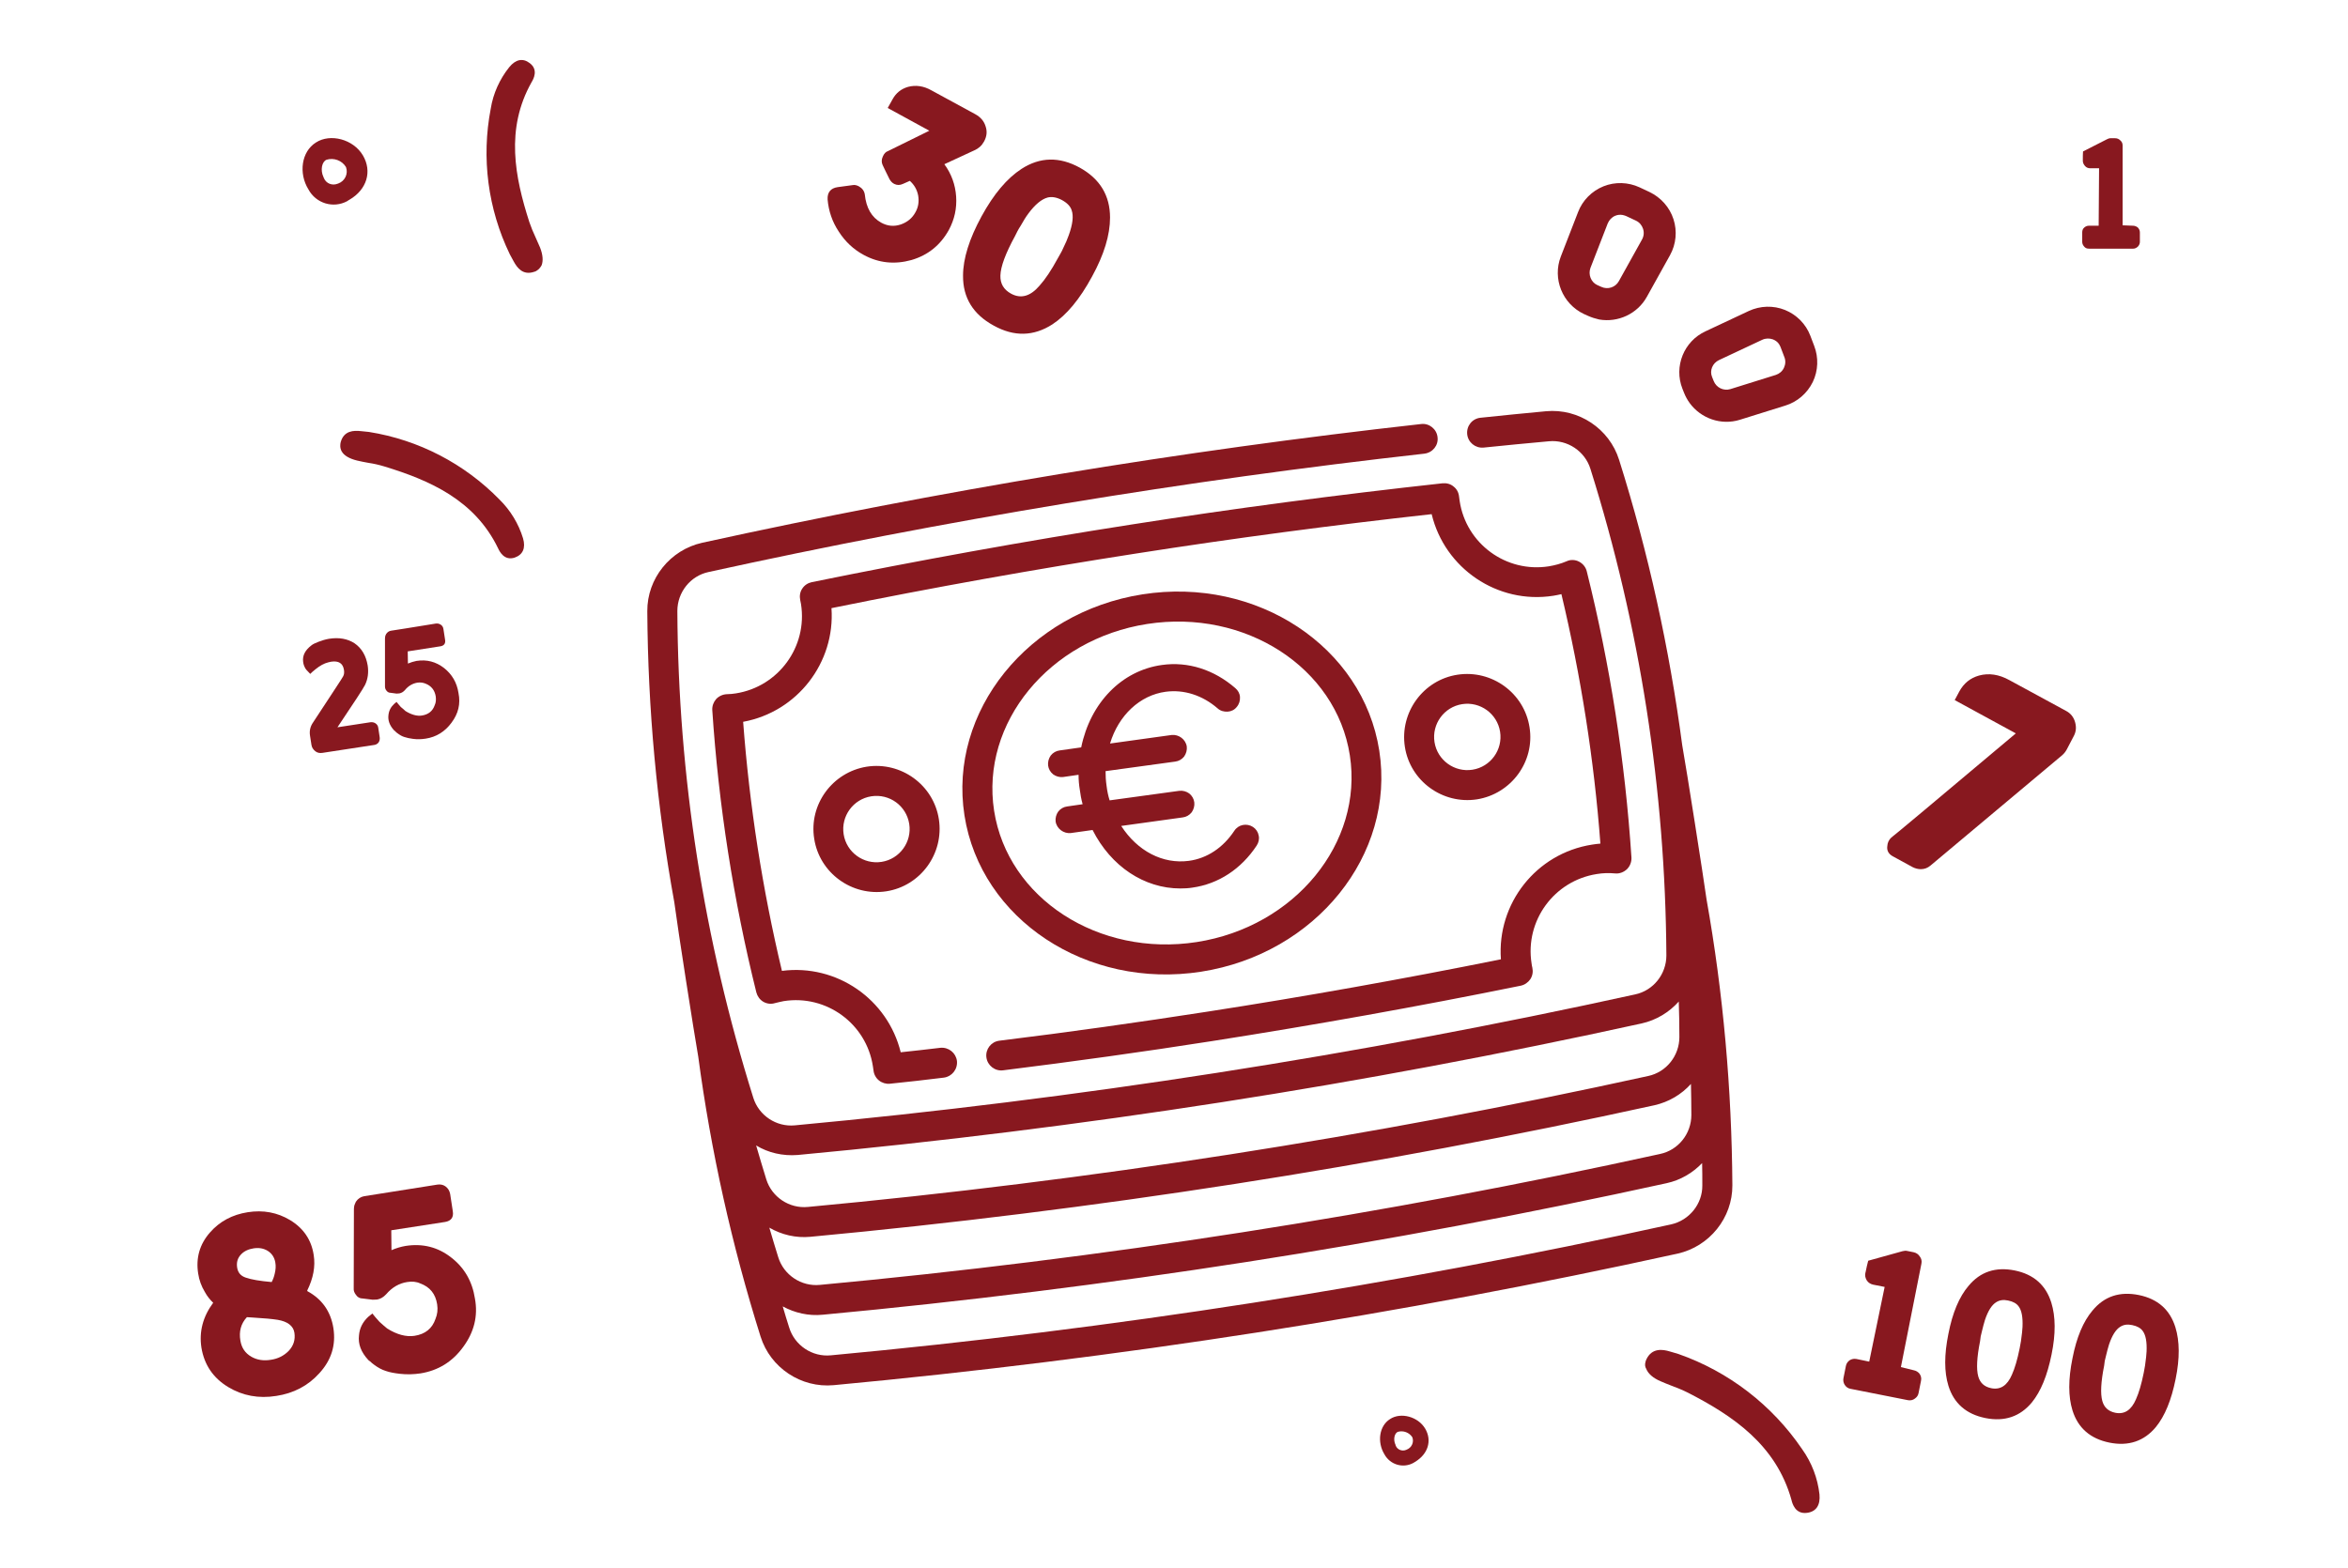 <?xml version="1.0" encoding="utf-8"?>
<!-- Generator: Adobe Illustrator 25.3.1, SVG Export Plug-In . SVG Version: 6.00 Build 0)  -->
<svg version="1.1" id="_ÎÓÈ_1" xmlns="http://www.w3.org/2000/svg" xmlns:xlink="http://www.w3.org/1999/xlink" x="0px" y="0px"
	 viewBox="0 0 1156.4 772.3" style="enable-background:new 0 0 1156.4 772.3;" xml:space="preserve">
<style type="text/css">
	.st0{fill:#88181F;}
	.st1{enable-background:new    ;}
</style>
<g>
	<path class="st0" d="M780.1,154.7l2,0.9c1.8,0.8,3.7,1.4,5.5,1.8c9.2,1.6,18.8-2.7,23.5-11.2l11.4-20.5c3-5.4,3.6-11.9,1.7-17.7
		c-1.9-5.9-6.2-10.7-11.8-13.4l-4.9-2.3c-5.6-2.6-12.1-2.8-17.8-0.5s-10.3,6.9-12.5,12.7l-8.5,21.9
		C764.5,137.3,769.5,149.7,780.1,154.7L780.1,154.7z M783.3,132l8.5-21.9c0.7-1.7,2-3.1,3.7-3.8c1.2-0.5,2.4-0.6,3.6-0.4
		c0.6,0.1,1.1,0.3,1.7,0.5l4.9,2.3c1.7,0.8,2.9,2.2,3.5,4s0.4,3.7-0.5,5.3l-11.4,20.5c-1.7,3.1-5.5,4.3-8.7,2.8l-2-0.9l0,0
		C783.6,139,782.1,135.3,783.3,132L783.3,132z"/>
	<path class="st0" d="M828.6,191.5l0.8,2c0.7,1.8,1.7,3.6,2.8,5.1c5.5,7.5,15.4,11.1,24.7,8.2l22.4-7c5.9-1.8,10.8-6.1,13.5-11.6
		c2.7-5.6,2.9-12.1,0.7-17.8l-1.9-5c-2.2-5.8-6.8-10.4-12.5-12.7s-12.2-2.1-17.8,0.5l-21.3,10C829.3,168.1,824.3,180.6,828.6,191.5
		L828.6,191.5z M846.6,177.4l21.3-10c1.7-0.8,3.6-0.8,5.3-0.2c1.2,0.5,2.2,1.2,2.9,2.2c0.3,0.5,0.6,1,0.8,1.5l1.9,5
		c0.7,1.7,0.6,3.6-0.2,5.3s-2.2,2.9-4,3.5l-22.4,7c-3.3,1-6.9-0.7-8.2-4l-0.8-2l0,0C841.9,182.6,843.4,178.9,846.6,177.4
		L846.6,177.4z"/>
</g>
<g>
	<g>
		<path class="st0" d="M573.9,338.7c9.6-1.3,19.2,1.8,27.2,8.7c1.9,1.7,4.9,1.5,6.5-0.5c1.7-1.9,1.5-4.9-0.5-6.5
			c-10-8.7-22.3-12.6-34.5-10.9c-20.5,2.8-34.7,20-38.4,40.4l-12.1,1.7c-2.5,0.3-4.3,2.7-4,5.2s2.7,4.3,5.2,4l9.9-1.4
			c-0.1,3.1,0.1,6.2,0.6,9.3c0.4,3.1,1.1,6.1,2,9.1l-9.9,1.4c-2.5,0.3-4.3,2.7-4,5.2s2.7,4.3,5.2,4l12.1-1.7
			c9.5,19.9,28.3,31.3,47.8,28.6c12.2-1.7,23-8.7,30.3-19.8c1.4-2.1,0.8-5-1.3-6.4s-5-0.8-6.4,1.3c-5.8,8.8-14.3,14.4-23.8,15.7
			c-14.5,2-28.7-6.2-36.8-20.7l33.3-4.6c2.5-0.3,4.3-2.7,4-5.2s-2.7-4.3-5.2-4l-36,4.9c-1-2.9-1.7-6-2.1-9.1
			c-0.4-3.1-0.6-6.2-0.4-9.3l36-4.9c2.5-0.3,4.3-2.7,4-5.2s-2.7-4.3-5.2-4l-33.3,4.6C547.8,352.4,559.3,340.7,573.9,338.7
			L573.9,338.7z"/>
		<path class="st0" d="M581.3,437.7c-17.7,0-34.1-10.8-43.2-28.8l-10.7,1.5c-3.6,0.4-7-2.2-7.5-5.7c-0.2-1.7,0.3-3.5,1.3-4.9
			c1.1-1.4,2.7-2.3,4.4-2.5l7.6-1.1c-0.7-2.5-1.1-4.9-1.4-7.2c-0.4-2.4-0.6-4.8-0.6-7.3l-7.6,1.1c-1.8,0.2-3.5-0.3-4.9-1.3
			c-1.4-1.1-2.3-2.7-2.5-4.4c-0.2-1.7,0.3-3.5,1.3-4.9c1.1-1.4,2.7-2.3,4.4-2.5l10.6-1.5c4.5-22,20-37.9,39.8-40.6
			c12.8-1.8,25.6,2.3,36.1,11.4c1.3,1.1,2.2,2.6,2.3,4.4c0.1,1.8-0.4,3.5-1.6,4.9c-1.1,1.4-2.7,2.2-4.5,2.3
			c-1.8,0.1-3.6-0.4-4.9-1.6c-7.5-6.5-16.6-9.4-25.6-8.2c-12.7,1.7-23.2,11.6-27.4,25.5l30.3-4.2c3.6-0.4,7,2.2,7.5,5.7
			c0.2,1.7-0.3,3.5-1.3,4.9c-1.1,1.4-2.7,2.3-4.4,2.5l-34.3,4.7c0,2.2,0.1,4.6,0.5,7.3c0.3,2.5,0.8,4.9,1.5,7.1l34.3-4.7
			c1.8-0.2,3.5,0.3,4.9,1.3c1.4,1.1,2.3,2.7,2.5,4.4c0.2,1.7-0.3,3.5-1.3,4.9c-1.1,1.4-2.7,2.3-4.4,2.5l-30.3,4.2
			c8,12.4,20.5,18.9,33.3,17.2c9-1.2,16.9-6.5,22.4-14.8c2-3.1,6.1-3.9,9.2-1.9c1.5,1,2.5,2.5,2.8,4.2c0.4,1.7,0,3.5-1,5
			c-7.6,11.5-18.8,18.9-31.7,20.7C585.3,437.6,583.3,437.7,581.3,437.7z M540.4,404.5l0.6,1.3c9.2,19.3,27.1,30.1,45.7,27.5
			c11.7-1.6,22-8.3,28.9-18.9c0.8-1.2,0.4-2.8-0.7-3.6c-1.2-0.8-2.8-0.4-3.6,0.7c-6.1,9.3-15.1,15.2-25.2,16.6
			c-15.1,2.1-30.3-6.4-38.8-21.7l-1.4-2.6l36.2-5c0.7-0.1,1.3-0.4,1.7-1c0.4-0.6,0.6-1.3,0.6-2c-0.1-0.7-0.4-1.3-1-1.7
			c-0.6-0.4-1.3-0.6-2-0.6l-37.6,5.1l-0.5-1.6c-1-3-1.8-6.2-2.2-9.5c-0.5-3.6-0.6-6.8-0.4-9.7l0.1-1.6l37.6-5.1
			c0.7-0.1,1.3-0.4,1.7-1c0.4-0.6,0.6-1.3,0.6-2c-0.2-1.4-1.5-2.4-3-2.3l-36.1,5l0.6-2.8c3.9-17,16.2-29.3,31.5-31.4l0,0
			c10.1-1.4,20.3,1.9,28.8,9.2c0.5,0.5,1.2,0.7,1.9,0.7c0.7-0.1,1.3-0.4,1.7-0.9l0.1-0.1c0.5-0.5,0.7-1.2,0.6-1.9
			c-0.1-0.7-0.4-1.3-0.9-1.7c-9.7-8.4-21.3-12.1-33-10.5c-18.5,2.5-32.9,17.7-36.7,38.8l-0.3,1.4l-13.5,1.9c-0.7,0.1-1.3,0.4-1.7,1
			c-0.4,0.6-0.6,1.3-0.6,2c0.1,0.7,0.4,1.3,1,1.7c0.6,0.4,1.3,0.6,2,0.6l12.2-1.7l-0.1,2.4c-0.1,3,0.1,6,0.6,8.9
			c0.4,2.8,1,5.7,1.9,8.8l0.7,2.2l-12.2,1.7c-1.4,0.2-2.5,1.6-2.3,3c0.2,1.4,1.6,2.4,3,2.3L540.4,404.5z"/>
	</g>
	<g>
		<path class="st0" d="M828.5,367.1L828.5,367.1c-6.3-47.6-16.6-94.6-31.1-140.6c-4.8-15.3-19.9-25.4-36-23.9
			c-10.3,1-21.2,2-32.2,3.2c-4.1,0.4-7,4-6.6,8.1c0.4,4,4,7,8.1,6.6c11-1.1,21.8-2.2,32.1-3.1c9.2-0.9,17.8,4.9,20.5,13.6
			c24.4,77.6,36.9,158.3,37.4,239.7c0,9.2-6.4,17.3-15.4,19.2c-136,29.9-275.2,51.6-413.8,64.5c-9.2,0.9-17.8-4.9-20.5-13.6
			C346.6,463,334,382.4,333.6,301c0-9.2,6.4-17.3,15.4-19.2c116.1-25.5,234.7-45.1,352.5-58.3c4.1-0.5,7-4.1,6.5-8.1
			c-0.4-4-4.1-7-8.1-6.5c-118.4,13.2-237.5,32.9-354.1,58.5c-15.7,3.5-27.1,17.6-27,33.7c0.3,48.2,4.7,96.1,13.3,143.4l0,0
			c1.7,13.1,9.7,64.1,11.8,76.1c6.2,46.4,16.5,92.8,30.7,137.9c4.8,15.3,19.9,25.4,36,23.9c69.6-6.5,139.4-15.2,208.8-26
			s138.5-23.8,206.8-38.8c15.7-3.5,27.1-17.6,27-33.7c-0.3-47.3-4.5-94.7-12.7-140.7C838.8,431.1,830.8,380,828.5,367.1L828.5,367.1
			z M392.9,569c69.6-6.5,139.4-15.2,208.8-26s138.5-23.8,206.8-38.8c7.2-1.6,13.6-5.5,18.3-10.8c0.2,5.8,0.3,11.7,0.3,17.5
			c0,9.2-6.4,17.3-15.4,19.2c-136,29.9-275.2,51.6-413.8,64.5c-9.2,0.9-17.8-4.9-20.5-13.6c-1.7-5.6-3.4-11.1-5-16.7
			C378.3,567.9,385.5,569.6,392.9,569L392.9,569z M832.8,534c0.1,5.1,0.2,10.2,0.2,15.3c0,9.2-6.4,17.3-15.4,19.2
			c-136,29.9-275.2,51.6-413.8,64.5c-9.2,0.9-17.8-4.9-20.5-13.6c-1.5-4.9-3-9.7-4.4-14.6c6,3.5,13.1,5.2,20.3,4.5
			c69.6-6.5,139.4-15.2,208.8-26s138.5-23.8,206.8-38.8C821.9,542.9,828.1,539.2,832.8,534L832.8,534z M823,603.2
			c-136,29.9-275.2,51.6-413.8,64.5c-9.2,0.9-17.8-4.9-20.5-13.6c-1.1-3.5-2.2-7-3.2-10.5c5.9,3.2,12.7,4.8,19.7,4.1
			c69.6-6.5,139.4-15.2,208.8-26s138.5-23.8,206.8-38.8c6.9-1.5,12.9-5.1,17.5-9.9c0.1,3.7,0.1,7.3,0.1,11
			C838.5,593.1,832,601.2,823,603.2L823,603.2z"/>
		<path class="st0" d="M557.3,258.4c-52,8.1-105,17.7-157.5,28.4c-1.9,0.4-3.6,1.5-4.7,3.2c-1.1,1.6-1.4,3.7-1,5.6
			c0.1,0.6,0.3,1.3,0.4,2c3.3,21-11.1,40.7-32.1,44c-1.4,0.2-2.9,0.4-4.5,0.4c-2,0.1-3.9,1-5.2,2.4c-1.3,1.5-2,3.4-1.9,5.4
			c3.1,46.8,10.4,93.6,21.7,139.1c0.5,1.9,1.7,3.6,3.4,4.6c1.7,1,3.8,1.3,5.7,0.7c1.5-0.4,3-0.7,4.4-1c21-3.3,40.7,11.1,43.9,32.1
			c0.1,0.7,0.2,1.4,0.3,2c0.2,2,1.2,3.8,2.7,5s3.5,1.8,5.4,1.6c8.7-0.9,17.7-1.9,26.5-3c4-0.5,6.9-4.1,6.5-8.2
			c-0.5-4-4.1-6.9-8.2-6.5c-6.5,0.8-13,1.5-19.5,2.2c-6.4-26.1-31.5-43.6-58.5-40.1c-9.6-40.2-16-81.4-19.1-122.7
			c26.7-4.9,45.4-29.2,43.5-56c50.1-10.2,100.5-19.2,150-26.9c47.9-7.5,96.8-14,145.6-19.4c6.4,26.7,32.4,44.5,59.9,40.2
			c1.3-0.2,2.7-0.5,4-0.8c9.6,40.3,16.1,81.6,19.2,122.9c-1.4,0.1-2.7,0.3-4.1,0.5c-27.6,4.3-46.9,29.1-44.9,56.5
			c-48.1,9.7-96.8,18.4-144.6,25.8c-33.6,5.2-68.1,10.1-102.4,14.3c-4.1,0.5-6.9,4.2-6.4,8.2s4.2,6.9,8.2,6.4
			c34.5-4.3,69.1-9.1,102.9-14.4c50.4-7.9,101.5-17,152.1-27.3c1.9-0.4,3.6-1.6,4.7-3.2c1.1-1.7,1.4-3.7,1-5.6
			c-0.2-0.7-0.3-1.5-0.4-2.2c-3.3-21,11.1-40.7,32.1-44c3-0.5,6-0.6,9.1-0.3c2.1,0.2,4.2-0.6,5.8-2.1c1.5-1.5,2.3-3.6,2.2-5.7
			c-3.1-47.4-10.5-94.9-22-141c-0.5-2.1-1.9-3.8-3.8-4.8c-1.9-1-4.2-1.1-6.1-0.2c-2.8,1.2-5.8,2-8.8,2.5
			c-21,3.3-40.7-11.1-43.9-32.1c-0.1-0.8-0.2-1.5-0.3-2.2c-0.2-2-1.1-3.8-2.7-5c-1.5-1.3-3.5-1.8-5.5-1.6
			C659.2,243.7,607.6,250.5,557.3,258.4L557.3,258.4z"/>
		<path class="st0" d="M679.3,369.8c-8-51.2-60.3-85.8-116.6-77S467,350.5,475,401.7s60.3,85.8,116.6,77
			C648,469.9,687.3,421.1,679.3,369.8z M489.6,399.4c-6.7-43.2,27.1-84.5,75.4-92s93.1,21.5,99.8,64.7s-27.1,84.5-75.4,92
			C541.1,471.6,496.3,442.6,489.6,399.4z"/>
		<path class="st0" d="M401,413.2c2.6,16.9,18.6,28.5,35.5,25.9s28.5-18.6,25.9-35.5s-18.6-28.5-35.5-25.9
			C410,380.4,398.3,396.3,401,413.2L401,413.2z M447.8,405.9c1.4,8.9-4.7,17.3-13.6,18.7s-17.3-4.7-18.7-13.6
			c-1.4-8.9,4.7-17.3,13.6-18.7C438.1,390.9,446.4,397,447.8,405.9L447.8,405.9z"/>
		<path class="st0" d="M753.3,358.3c-2.6-16.9-18.6-28.5-35.5-25.9s-28.5,18.6-25.9,35.5s18.6,28.5,35.5,25.9
			C744.3,391.1,756,375.2,753.3,358.3L753.3,358.3z M706.5,365.6c-1.4-8.9,4.7-17.3,13.6-18.7c8.9-1.4,17.3,4.7,18.7,13.6
			s-4.7,17.3-13.6,18.7C716.3,380.6,707.9,374.5,706.5,365.6L706.5,365.6z"/>
	</g>
</g>
<g class="st1">
	<path class="st0" d="M936.2,673.5l6.5,1.6c1,0.2,2,0.8,2.7,1.7c0.7,1,1,2.2,0.7,3.5l-1.2,6c-0.2,1.1-0.8,2-1.8,2.7
		c-1,0.8-2.2,1-3.4,0.8l-28.3-5.6c-1.2-0.2-2.2-0.9-2.9-2c-0.6-1-0.8-2.1-0.6-3.2l1.2-6c0.2-1.2,0.9-2.2,1.9-2.9
		c1-0.6,2.1-0.8,3.3-0.6l6.3,1.3l7.6-36.8l-5.6-1.1c-1.3-0.3-2.4-0.9-3.2-2.1c-0.7-1.2-1-2.4-0.7-3.7l0.1-0.3
		c0.4-2.2,0.9-4.1,1.3-5.7l16.9-4.7c0.8-0.2,1.6-0.3,2.4-0.1l3,0.6c1.4,0.3,2.4,1,3.1,2.1c0.8,1,1.1,2.3,0.8,3.6L936.2,673.5z"/>
	<path class="st0" d="M1010.3,641.8c2.1,6.8,2.2,15.3,0.1,25.5c-2.1,10.4-5.3,18.2-9.7,23.6c-5.8,7-13.5,9.6-22.9,7.7
		c-9.4-1.9-15.5-7.2-18.2-15.9c-2.1-6.8-2.1-15.3,0-25.6c2-10.3,5.3-18.2,9.9-23.6c5.8-7,13.4-9.5,22.8-7.6
		C1001.6,627.8,1007.6,633.1,1010.3,641.8z M975.2,660.7c-1.6,8-1.9,13.8-0.9,17.4c0.9,3.2,3,5.1,6.4,5.8c4.5,0.9,7.9-1.3,10.2-6.7
		c1.4-3.1,2.7-7.5,3.8-13l0.4-2.2c0.2-0.9,0.3-1.7,0.4-2.6c0.3-2,0.5-3.9,0.6-5.7c0.2-4.7-0.4-8.1-1.9-10.1c-1-1.4-2.7-2.4-5.2-2.9
		c-2.3-0.5-4.2-0.2-5.8,0.8c-2.2,1.3-4.1,4.3-5.6,8.8c-0.5,1.6-1,3.5-1.5,5.6c-0.2,0.8-0.4,1.6-0.6,2.5L975.2,660.7z"/>
	<path class="st0" d="M1071.4,653.9c2.1,6.8,2.2,15.3,0.1,25.5c-2.1,10.4-5.3,18.2-9.7,23.6c-5.8,7-13.5,9.6-22.9,7.7
		c-9.4-1.9-15.5-7.2-18.2-15.9c-2.1-6.8-2.1-15.3,0-25.6c2-10.3,5.3-18.2,9.9-23.6c5.8-7,13.4-9.5,22.8-7.6
		C1062.7,639.9,1068.7,645.2,1071.4,653.9z M1036.3,672.8c-1.6,8-1.9,13.8-0.9,17.4c0.9,3.2,3,5.1,6.4,5.8c4.5,0.9,7.9-1.3,10.2-6.7
		c1.4-3.1,2.7-7.5,3.8-13l0.4-2.2c0.2-0.9,0.3-1.7,0.4-2.6c0.3-2,0.5-3.9,0.6-5.7c0.2-4.7-0.4-8.1-1.9-10.1c-1-1.4-2.7-2.4-5.2-2.9
		c-2.3-0.5-4.2-0.2-5.8,0.8c-2.2,1.3-4.1,4.3-5.6,8.8c-0.5,1.6-1,3.5-1.5,5.6c-0.2,0.8-0.4,1.6-0.6,2.5L1036.3,672.8z"/>
</g>
<g class="st1">
	<path class="st0" d="M182.5,355.8c0.9-0.1,1.8,0.1,2.5,0.6c0.7,0.5,1.2,1.2,1.3,2.2l0.7,4.6c0.1,0.9,0,1.7-0.5,2.5
		c-0.5,0.7-1.3,1.2-2.2,1.3l-25.5,3.9c-1.3,0.2-2.5,0-3.5-0.8c-1-0.8-1.7-1.8-1.9-3.1l-0.7-4.5c-0.4-2.4,0.1-4.6,1.5-6.6
		c9.5-14.5,14.5-22,14.8-22.7c0.5-0.9,0.6-2,0.4-3.2c-0.5-3.2-2.6-4.6-6.4-4c-0.5,0.1-1,0.2-1.3,0.3c-2.1,0.5-4.2,1.7-6.3,3.4
		c-1.2,1-2.1,1.7-2.6,2.3l-1.8-1.9l-0.1-0.1l-0.2-0.3c-0.2-0.2-0.4-0.5-0.5-0.8c-0.5-0.9-0.8-1.9-0.9-2.9c-0.4-3,1-5.7,4-8
		c0.7-0.6,1.9-1.2,3.5-1.8c1.8-0.7,3.5-1.2,5.2-1.5c5-0.8,9.2,0,12.6,2.2c3.5,2.4,5.7,6.1,6.5,11c0.5,3.4,0.1,6.6-1.3,9.5
		c-0.9,1.8-5.4,8.7-13.6,20.9L182.5,355.8z"/>
	<path class="st0" d="M222.4,356c-3.2,4.4-7.5,7.1-12.8,7.9c-2,0.3-4.1,0.4-6.2,0.1c-1.6-0.2-3-0.5-4.2-0.9c-1.1-0.3-2.3-1-3.5-1.9
		c-0.4-0.3-0.8-0.6-1.1-1c-0.1-0.1-0.3-0.2-0.4-0.3l-0.1-0.1l-0.1-0.1c-2.1-2.3-3-4.8-2.7-7.3c0.2-2.2,1.1-4,2.8-5.6
		c0.5-0.4,0.9-0.8,1.2-1c0.4,0.6,1.2,1.4,2.1,2.5l1.2,1l1.1,1c2.9,1.8,5.7,2.6,8.1,2.2c3.2-0.5,5.3-2.2,6.3-5.1
		c0.6-1.3,0.7-2.7,0.5-4.3c-0.5-3.1-2.2-5.2-5-6.3c-1.2-0.5-2.5-0.7-4-0.5c-2.4,0.4-4.5,1.6-6.2,3.7c-0.8,0.9-1.7,1.4-2.7,1.6
		c-0.1,0-0.6,0-1.4,0.1l-3-0.4c-0.8,0-1.5-0.4-2-1.1c-0.5-0.6-0.7-1.3-0.7-2l0-23.7c0-0.3,0.1-0.6,0.1-1c0.1-0.4,0.3-0.8,0.5-1.2
		c0.6-0.9,1.5-1.5,2.5-1.6c1.6-0.2,8.9-1.4,21.9-3.5c0.8-0.1,1.6,0,2.4,0.5c0.8,0.5,1.3,1.3,1.4,2.3l0.8,5.2
		c0.3,1.8-0.5,2.9-2.3,3.2l-16.1,2.5l0.1,6c1.4-0.6,2.8-1,4.2-1.3c5.1-0.8,9.6,0.4,13.6,3.5c3.9,3.1,6.3,7.1,7.1,12.3
		C226.9,346.8,225.7,351.6,222.4,356z"/>
</g>
<g class="st1">
	<path class="st0" d="M1045.4,111l5.1,0.2c0.8,0,1.6,0.3,2.3,0.8c0.7,0.7,1.1,1.5,1.1,2.5l0,4.6c0,0.9-0.3,1.6-0.9,2.3
		c-0.7,0.7-1.5,1.1-2.4,1.1l-21.8,0c-1,0-1.8-0.3-2.4-1.1c-0.6-0.7-0.9-1.4-0.9-2.3l0-4.6c0-1,0.3-1.8,1-2.4
		c0.7-0.6,1.4-0.9,2.3-0.9l4.8,0l0.2-28.3l-4.3,0c-1,0-1.9-0.3-2.6-1.1c-0.7-0.8-1.1-1.6-1.1-2.6l0-0.2c0-1.7,0-3.2,0.1-4.4l11.8-6
		c0.6-0.3,1.1-0.5,1.7-0.5l2.3,0c1.1,0,1.9,0.4,2.6,1.1c0.8,0.7,1.1,1.5,1.1,2.6L1045.4,111z"/>
</g>
<g class="st1">
	<path class="st0" d="M151.4,636.1c7.2,3.9,11.5,10,12.8,18.2c1.3,8.4-1,15.8-7,22.3c-5.5,6.1-12.6,9.8-21.1,11.1
		c-8.7,1.4-16.6-0.1-23.6-4.3c-7.5-4.5-11.9-11-13.3-19.5c-1.2-7.8,0.7-15.2,5.8-22.1c-1.7-1.6-3-3.3-4.1-5.3
		c-1.7-2.8-2.8-5.8-3.3-9.1c-1.2-7.6,0.7-14.4,5.8-20.2c4.8-5.5,11-8.8,18.6-10c7.6-1.2,14.6,0.1,20.9,3.9c6.6,4,10.5,9.8,11.6,17.2
		c0.9,5.6-0.2,11.4-3.2,17.5L151.4,636.1z M135.6,622c-0.4-2.5-1.7-4.5-3.8-5.8c-2-1.2-4.2-1.6-6.9-1.2c-2.6,0.4-4.7,1.4-6.2,3
		c-1.7,1.8-2.3,3.9-1.9,6.5c0.4,2.5,1.8,4.1,4.2,4.9c2.8,1,7.1,1.7,12.8,2.2c0.7-1.3,1.2-2.7,1.5-4.1
		C135.8,625.5,135.9,623.7,135.6,622z M136.7,650.2c-2.6-0.4-6.6-0.8-12-1.1l-3.1-0.2c-2.9,3.1-4,7-3.2,11.6
		c0.6,3.5,2.3,6.1,5.4,7.9c2.8,1.6,6,2.1,9.6,1.5c3.5-0.5,6.4-2,8.7-4.3c2.5-2.6,3.4-5.6,2.9-9S141.6,651,136.7,650.2z"/>
	<path class="st0" d="M228.1,663.6c-5.3,7.3-12.3,11.6-21,13c-3.4,0.5-6.8,0.6-10.2,0.2c-2.6-0.3-4.9-0.7-6.9-1.4
		c-1.9-0.6-3.8-1.6-5.8-3.1c-0.7-0.5-1.3-1-1.9-1.6c-0.2-0.1-0.4-0.3-0.7-0.5l-0.2-0.2l-0.1-0.1c-3.5-3.8-5-7.8-4.5-12
		c0.3-3.6,1.8-6.6,4.6-9.2c0.8-0.7,1.5-1.2,2-1.6c0.7,1,1.9,2.3,3.5,4.1l1.9,1.7l1.9,1.6c4.8,3,9.3,4.2,13.4,3.6
		c5.3-0.8,8.8-3.6,10.4-8.4c0.9-2.2,1.2-4.5,0.8-7.1c-0.8-5.2-3.6-8.6-8.3-10.3c-1.9-0.9-4.1-1.1-6.5-0.7c-3.9,0.6-7.4,2.6-10.3,6
		c-1.4,1.5-2.8,2.3-4.4,2.6c-0.2,0-0.9,0.1-2.3,0.1l-4.9-0.6c-1.4,0-2.5-0.6-3.3-1.8c-0.8-1-1.2-2.1-1.1-3.2l0.1-39.1
		c0-0.5,0.1-1.1,0.2-1.7c0.2-0.6,0.5-1.3,0.8-1.9c1-1.5,2.4-2.4,4.1-2.7c2.6-0.4,14.6-2.3,36-5.7c1.4-0.2,2.7,0,3.9,0.8
		c1.3,0.9,2.1,2.2,2.4,3.8l1.3,8.5c0.5,3-0.8,4.8-3.8,5.3l-26.5,4.1l0.1,9.8c2.3-1,4.6-1.7,7-2.1c8.4-1.3,15.9,0.6,22.4,5.7
		c6.5,5,10.4,11.8,11.7,20.2C235.5,648.3,233.5,656.3,228.1,663.6z"/>
</g>
<g class="st1">
	<path class="st0" d="M465.1,80.9c3.5,4.8,5.4,10.1,5.8,15.9c0.4,5.8-0.8,11.3-3.6,16.5c-4.1,7.4-10.2,12.4-18.4,14.8
		c-8.3,2.3-16.1,1.5-23.5-2.5c-5-2.7-9.1-6.5-12.3-11.5c-3.2-4.8-5-10.1-5.5-15.8c-0.2-3.5,1.5-5.6,4.9-6.1l7.4-1
		c0.9-0.2,2,0,3.1,0.6c1.6,0.9,2.6,2.2,2.9,3.9c0.7,6.8,3.4,11.4,8.1,14c3.1,1.7,6.3,2,9.6,0.9c3.2-1.1,5.7-3.1,7.3-6.1
		c1.4-2.5,1.8-5.2,1.3-8.2c-0.6-3-2-5.3-4.1-7.2l-3.4,1.5c-1.5,0.7-2.9,0.7-4.3,0c-1-0.5-1.7-1.3-2.3-2.3c-1.4-2.9-2.6-5.2-3.4-7
		c-0.6-1.3-0.6-2.7,0.1-4.2c0.6-1.4,1.4-2.3,2.6-2.7l20.3-10l-20.5-11.2l2.4-4.3c1.7-3.1,4.2-5.1,7.6-6.1c3.8-1,7.7-0.5,11.7,1.8
		l21.5,11.7c2.5,1.4,4.2,3.3,5,5.9c0.9,2.6,0.6,5.1-0.8,7.6c-1.1,2-2.7,3.4-4.8,4.3L465.1,80.9z"/>
	<path class="st0" d="M546.7,107.2c0,8.5-2.9,18.2-8.9,29.1c-6,11.1-12.5,18.9-19.5,23.5c-9.2,5.9-18.8,6.2-28.9,0.6
		c-10.1-5.5-15.2-13.7-15.1-24.6c0-8.4,3.1-18.2,9.1-29.2c6-11,12.6-18.8,19.7-23.4c9.1-5.9,18.7-6.1,28.7-0.6
		C541.7,88.1,546.7,96.3,546.7,107.2z M499.9,116.3c-4.7,8.6-7.1,15.1-7.2,19.5c-0.1,3.9,1.6,6.9,5.3,8.9c4.8,2.6,9.5,1.3,14-4
		c2.8-3.1,5.8-7.6,9-13.5l1.3-2.3c0.5-0.9,1-1.8,1.4-2.8c1.1-2.2,2-4.3,2.7-6.3c1.9-5.3,2.4-9.4,1.4-12.2c-0.6-2-2.3-3.7-4.9-5.1
		c-2.5-1.3-4.8-1.7-6.9-1.2c-3,0.8-6.2,3.4-9.6,8c-1.2,1.6-2.4,3.6-3.7,5.9c-0.5,0.8-1.1,1.7-1.6,2.7L499.9,116.3z"/>
</g>
<g class="st1">
	<path class="st0" d="M1017.9,369.2c-0.6,1.1-1.3,2-2.2,2.8c-41.1,34.5-62.7,52.6-64.9,54.4c-1.4,1.2-3,1.8-4.8,1.8
		c-1.4,0-2.8-0.4-4-1l-9.7-5.3c-2.1-1.1-3.1-2.8-2.8-5c0.1-1.8,0.8-3.2,2-4.3c1.3-0.9,21.7-18,61.3-51.3l-30.1-16.4l2.3-4.3
		c2.2-4,5.4-6.6,9.7-7.8c4.8-1.3,9.8-0.6,15,2.3l27.8,15.1c2.3,1.2,3.8,3.1,4.5,5.6c0.7,2.5,0.5,4.8-0.8,7.1L1017.9,369.2z"/>
</g>
<path class="st0" d="M172.1,98.4c8.6-5,11.3-14,6.6-21.9s-16-10.9-23.1-6.3c-7.2,4.5-8.6,15.2-3.7,23.1c3.7,6.9,12.2,9.5,19.1,5.8
	C171.4,98.8,171.7,98.6,172.1,98.4z M159.3,87.2c-1.6-3.4-0.8-7.5,1.5-8.5c3.6-1.1,7.6,0.3,9.6,3.6c1.2,3.3-0.5,6.9-3.8,8.1
	c-0.1,0-0.2,0.1-0.3,0.1c-2.7,1.1-5.7-0.1-6.8-2.8C159.4,87.5,159.4,87.3,159.3,87.2z"/>
<path class="st0" d="M696.9,720.2c6.4-3.8,8.5-10.5,5-16.4s-12-8.2-17.3-4.7c-5.4,3.4-6.4,11.4-2.8,17.3c2.8,5.2,9.2,7.1,14.3,4.3
	C696.3,720.6,696.6,720.4,696.9,720.2z M687.3,711.8c-1.2-2.5-0.6-5.6,1.1-6.4c2.7-0.8,5.7,0.3,7.2,2.7c0.9,2.5-0.4,5.2-2.9,6.1
	c-0.1,0-0.2,0.1-0.2,0.1c-2,0.8-4.3-0.1-5.1-2.1C687.4,712.1,687.3,712,687.3,711.8z"/>
<path class="st0" d="M810.4,671c0.1-0.5,0.3-1,0.5-1.4c2.7-5.6,7.9-4.9,11.5-3.8l4.1,1.2c24.9,8.7,46.3,25.2,61.1,47
	c4.7,6.6,7.6,14.2,8.5,22.2c0.5,5.3-1.6,8.5-6.1,9.1c-5.8,0.8-7.3-4.6-7.7-6.4c-7.6-27.2-29-41.5-51-52.8c-2.6-1.3-5.3-2.4-8-3.4
	c-1.8-0.7-3.6-1.4-5.4-2.2c-3.8-1.6-6.2-3.8-7.1-6.1C810.1,673.3,810.1,672.1,810.4,671z"/>
<path class="st0" d="M167.6,219.2c0-0.5,0.1-0.9,0.2-1.4c1.6-5.7,6.4-5.8,10-5.4l3.9,0.4c24.5,3.9,47,15.6,64.3,33.3
	c5.4,5.3,9.4,11.9,11.6,19.1c1.4,4.8-0.1,8.1-4.1,9.5c-5.2,1.7-7.5-3.1-8.2-4.6c-11.5-23.8-33.7-33.5-56-40.3
	c-2.6-0.8-5.3-1.4-8-1.8c-1.8-0.3-3.6-0.7-5.4-1.1c-3.7-0.9-6.4-2.4-7.6-4.5C167.8,221.5,167.5,220.4,167.6,219.2z"/>
<path class="st0" d="M264.4,133.3c-0.4,0.3-0.8,0.5-1.3,0.6c-5.6,1.9-8.4-2-10.1-5.1l-1.9-3.5c-10.8-22.3-14.1-47.5-9.4-71.8
	c1.2-7.5,4.4-14.5,9.1-20.4c3.2-3.9,6.7-4.6,10.1-2c4.4,3.3,1.8,7.9,0.9,9.4c-13,23.1-8.2,46.8-1.1,68.9c0.9,2.6,1.9,5.1,3.1,7.6
	c0.7,1.6,1.5,3.3,2.2,5c1.4,3.6,1.6,6.6,0.7,8.8C266.1,131.8,265.4,132.7,264.4,133.3z"/>
</svg>
